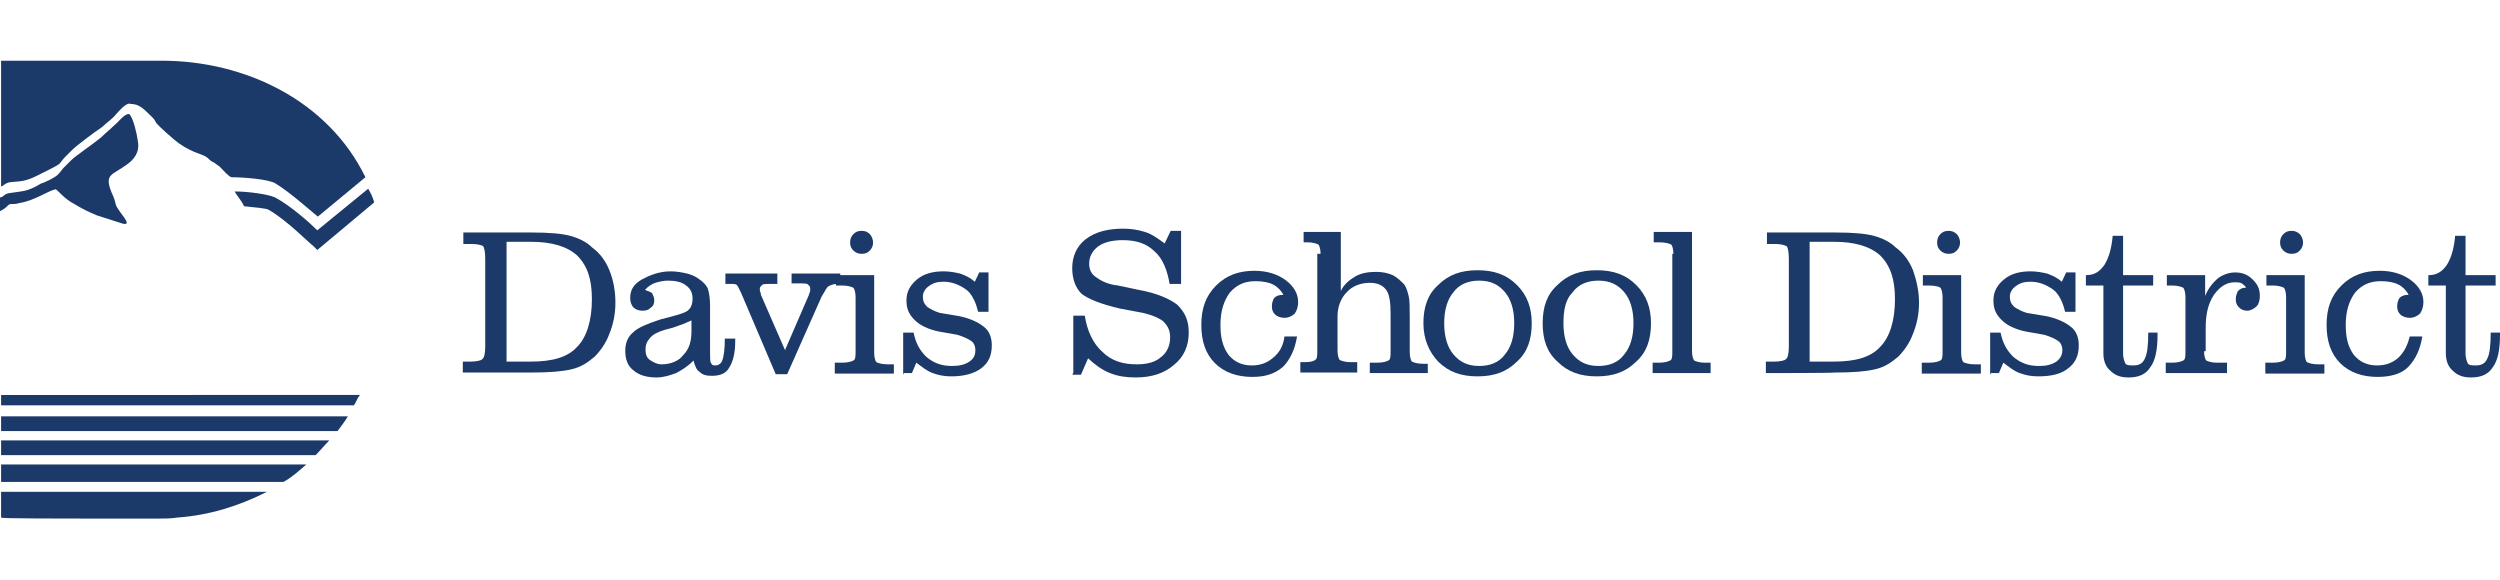 <?xml version="1.0" encoding="utf-8"?>
<!-- Generator: Adobe Illustrator 28.0.0, SVG Export Plug-In . SVG Version: 6.00 Build 0)  -->
<svg version="1.1" id="Layer_1" xmlns="http://www.w3.org/2000/svg" xmlns:xlink="http://www.w3.org/1999/xlink" x="0px" y="0px"
	 viewBox="0 0 457 106" style="enable-background:new 0 0 457 106;" xml:space="preserve">
<style type="text/css">
	.st0{fill:#1C3A69;}
</style>
<g>
	<g>
		<path class="st0" d="M92.6,44.5v21.6H97c4,0,6.8-0.8,8.5-2.7c1.7-1.7,2.7-4.7,2.7-8.7c0-3.6-0.8-6.1-2.7-8
			c-1.9-1.7-4.7-2.5-8.5-2.5h-4.4V44.5z M84.6,68.2v-2.1H86c1.1,0,1.9-0.2,2.1-0.4c0.4-0.2,0.6-1.1,0.6-2.3V47.3
			c0-1.3-0.2-2.1-0.4-2.3c-0.2-0.2-1.1-0.4-2.1-0.4h-1.5v-2.1h12.5c3.2,0,5.5,0.2,7,0.6c1.5,0.4,3,1.1,4,2.1
			c1.5,1.1,2.5,2.5,3.2,4.2s1.1,3.8,1.1,5.9c0,2.1-0.4,4-1.1,5.7c-0.6,1.7-1.7,3.2-2.7,4.2c-1.3,1.1-2.5,1.9-4.2,2.3
			c-1.7,0.4-4,0.6-7.4,0.6H84.6z"/>
		<path class="st0" d="M126.6,58.5c-0.6,0.2-1.3,0.6-1.9,0.8c-0.6,0.2-1.1,0.4-1.7,0.6l-1.5,0.4c-1.3,0.4-2.1,0.8-2.7,1.5
			s-0.8,1.3-0.8,2.1s0.2,1.5,0.8,1.9c0.6,0.4,1.3,0.8,2.1,0.8c1.7,0,3.2-0.6,4-1.7c1.1-1.1,1.5-2.5,1.5-4.4v-2.1H126.6z M126.8,65.9
			c-1.1,1.1-2.1,1.7-3.2,2.3c-1.1,0.4-2.3,0.8-3.6,0.8c-1.7,0-3.2-0.4-4.2-1.3c-1.1-0.8-1.5-2.1-1.5-3.6c0-1.3,0.4-2.5,1.5-3.4
			c0.8-0.8,2.5-1.5,4.9-2.3l3-0.8c1.3-0.4,1.9-0.6,2.3-1.1c0.4-0.4,0.6-1.1,0.6-1.9c0-1.1-0.4-1.9-1.3-2.5c-0.8-0.6-1.9-0.8-3.2-0.8
			c-0.8,0-1.7,0.2-2.3,0.4c-0.6,0.2-1.3,0.6-1.9,1.3c0.6,0.2,1.1,0.4,1.3,0.6c0.2,0.4,0.4,0.8,0.4,1.3c0,0.6-0.2,1.1-0.6,1.3
			c-0.4,0.4-0.8,0.6-1.5,0.6s-1.3-0.2-1.7-0.6c-0.4-0.4-0.6-1.1-0.6-1.7c0-1.5,0.6-2.5,2.1-3.4c1.5-0.8,3.2-1.5,5.3-1.5
			c1.1,0,2.1,0.2,3,0.4c0.8,0.2,1.7,0.6,2.3,1.1c0.6,0.4,1.3,1.1,1.5,1.7c0.2,0.6,0.4,1.7,0.4,3v8.9c0,0.8,0,1.5,0.2,1.7
			c0.2,0.4,0.4,0.4,0.8,0.4c0.6,0,1.1-0.4,1.3-1.1c0.2-0.6,0.4-1.9,0.4-3.8h1.9v0.4c0,2.3-0.4,3.8-1.1,4.9c-0.6,1.1-1.7,1.5-3.2,1.5
			c-1.1,0-1.7-0.2-2.3-0.8C127.5,67.8,127,67,126.8,65.9"/>
		<path class="st0" d="M135.5,53.6c-0.4-0.8-0.6-1.3-0.8-1.5c-0.2-0.2-0.6-0.2-1.3-0.2h-0.8V50h9.5v1.9h-1.5c-0.6,0-1.1,0-1.3,0.2
			s-0.4,0.4-0.4,0.6c0,0.2,0,0.2,0,0.4s0.2,0.4,0.2,0.8l4.4,10.1l4.2-9.7c0.2-0.4,0.2-0.6,0.4-1.1c0-0.2,0-0.4,0-0.6
			c0-0.2-0.2-0.4-0.4-0.6c-0.2-0.2-0.8-0.2-1.5-0.2h-1.5V50h8.9v1.9H153c-0.6,0-1.1,0.2-1.5,0.4c-0.4,0.2-0.6,0.8-1.3,1.9l-6.3,14.2
			h-2.1L135.5,53.6z"/>
		<path class="st0" d="M155.4,44.3c0-0.6,0.2-1.1,0.6-1.5c0.4-0.4,0.8-0.6,1.5-0.6s1.1,0.2,1.5,0.6c0.4,0.4,0.6,1.1,0.6,1.5
			c0,0.6-0.2,1.1-0.6,1.5c-0.4,0.4-0.8,0.6-1.5,0.6c-0.6,0-1.1-0.2-1.5-0.6C155.6,45.4,155.4,45,155.4,44.3 M152.6,68.2v-1.9h1.3
			c1.1,0,1.7-0.2,2.1-0.4c0.4-0.2,0.4-0.8,0.4-1.7v-9.9c0-0.8-0.2-1.5-0.4-1.7c-0.4-0.2-1.1-0.4-1.9-0.4h-1.3v-1.9h7v14.2
			c0,0.8,0.2,1.5,0.4,1.7c0.4,0.2,1.1,0.4,2.1,0.4h1.1v1.7H152.6z"/>
		<path class="st0" d="M165.1,68.4v-7.6h1.9c0.4,1.9,1.1,3.2,2.3,4.4c1.3,1.1,2.7,1.7,4.7,1.7c1.3,0,2.3-0.2,3.2-0.8
			s1.1-1.3,1.1-2.1c0-0.6-0.2-1.3-0.8-1.7c-0.6-0.4-1.5-0.8-2.5-1.1l-3.4-0.6c-1.9-0.4-3.4-1.1-4.4-2.1c-1.1-1.1-1.5-2.1-1.5-3.6
			s0.6-2.7,1.9-3.8s3-1.5,4.9-1.5c1.1,0,2.1,0.2,3,0.4c1.1,0.4,1.9,0.8,2.7,1.5l0.8-1.7h1.7V57h-1.9c-0.4-1.7-1.1-3.2-2.1-4
			c-1.1-0.8-2.5-1.5-4.2-1.5c-1.1,0-1.9,0.2-2.7,0.8c-0.6,0.4-1.1,1.1-1.1,1.9s0.2,1.3,0.8,1.9c0.6,0.4,1.3,0.8,2.3,1.1l3.6,0.6
			c1.9,0.4,3.4,1.1,4.4,1.9c1.1,0.8,1.5,2.1,1.5,3.4c0,1.9-0.6,3.2-1.9,4.2s-3.2,1.5-5.5,1.5c-1.3,0-2.3-0.2-3.4-0.6
			c-1.1-0.4-1.9-1.1-3-1.9l-0.8,1.9h-1.5V68.4z"/>
		<path class="st0" d="M196.2,68.2V57.7h2.1c0.4,2.7,1.5,5.1,3.2,6.6c1.7,1.7,3.8,2.3,6.3,2.3c1.9,0,3.4-0.4,4.4-1.3
			c1.1-0.8,1.7-2.1,1.7-3.6c0-1.3-0.4-2.1-1.3-3c-0.8-0.6-2.3-1.3-4.7-1.7l-3.2-0.6c-3.4-0.8-5.7-1.7-7-2.7
			c-1.1-1.1-1.7-2.7-1.7-4.7c0-2.1,0.8-4,2.5-5.3c1.7-1.3,4-1.9,6.8-1.9c1.5,0,2.7,0.2,4,0.6s2.5,1.3,3.6,2.1l1.1-2.3h1.9v9.7h-2.1
			c-0.4-2.5-1.3-4.7-2.7-5.9c-1.5-1.5-3.4-2.1-5.9-2.1c-1.9,0-3.4,0.4-4.4,1.1c-1.1,0.8-1.7,1.9-1.7,3.2c0,1.1,0.4,1.9,1.3,2.5
			c0.8,0.6,2.1,1.3,4,1.5l3.8,0.8c3.4,0.6,5.7,1.7,7,2.7c1.3,1.3,2.1,2.7,2.1,5.1c0,2.3-0.8,4.4-2.7,5.9c-1.7,1.5-4,2.3-7,2.3
			c-1.7,0-3.2-0.2-4.7-0.8c-1.5-0.6-2.7-1.5-4-2.7l-1.3,3h-1.5V68.2z"/>
		<path class="st0" d="M234.8,61.5h2.3c-0.4,2.5-1.3,4.2-2.5,5.5c-1.5,1.3-3.2,1.9-5.7,1.9c-2.7,0-5.1-0.8-6.8-2.5
			c-1.7-1.7-2.5-4-2.5-7s0.8-5.3,2.7-7.2s4.2-2.7,7-2.7c2.3,0,4.2,0.6,5.7,1.7c1.5,1.1,2.3,2.5,2.3,4c0,0.8-0.2,1.5-0.6,2.1
			c-0.4,0.4-1.1,0.8-1.9,0.8c-0.6,0-1.3-0.2-1.7-0.6c-0.4-0.4-0.6-0.8-0.6-1.5s0.2-1.1,0.4-1.5c0.4-0.4,0.8-0.6,1.7-0.6
			c-0.4-0.8-1.1-1.5-1.9-1.9s-1.9-0.6-3.2-0.6c-1.9,0-3.4,0.6-4.7,2.1c-1.1,1.5-1.7,3.4-1.7,5.9c0,2.3,0.4,4,1.5,5.5
			c1.1,1.3,2.5,1.9,4.2,1.9c1.5,0,2.7-0.4,3.8-1.3C234,64.4,234.6,63.1,234.8,61.5"/>
		<path class="st0" d="M241.4,46.4c0-0.8-0.2-1.5-0.4-1.7c-0.4-0.2-1.1-0.4-1.9-0.4h-0.8v-1.9h6.8v10.8c0.6-1.3,1.7-2.1,2.7-2.7
			c1.1-0.6,2.3-0.8,3.8-0.8c1.1,0,2.1,0.2,3,0.6c0.8,0.4,1.5,1.1,2.1,1.7c0.4,0.6,0.6,1.3,0.8,2.1c0.2,0.8,0.2,2.1,0.2,4v6.3
			c0,0.8,0.2,1.5,0.4,1.7c0.4,0.2,1.1,0.4,2.1,0.4h0.8v1.7h-10.6v-1.9h1.3c1.1,0,1.7-0.2,2.1-0.4c0.4-0.2,0.4-0.8,0.4-1.7v-6.8
			c0-2.1-0.2-3.6-0.8-4.4c-0.6-0.8-1.5-1.3-3-1.3c-1.7,0-3.2,0.6-4.2,1.7c-1.1,1.1-1.7,2.7-1.7,4.4v6.3c0,0.8,0.2,1.5,0.4,1.7
			c0.4,0.2,1.1,0.4,1.9,0.4h1.3v1.9h-10.4v-1.9h0.8c1.1,0,1.7-0.2,1.9-0.4c0.4-0.2,0.4-0.8,0.4-1.7V46.4H241.4z"/>
		<path class="st0" d="M264,59.1c0,2.5,0.6,4.4,1.7,5.7c1.1,1.3,2.5,2.1,4.7,2.1c1.9,0,3.6-0.6,4.7-2.1c1.1-1.3,1.7-3.2,1.7-5.7
			c0-2.5-0.6-4.4-1.7-5.7c-1.1-1.3-2.5-2.1-4.7-2.1c-1.9,0-3.6,0.6-4.7,2.1C264.6,54.7,264,56.6,264,59.1 M260.2,59.1
			c0-3,0.8-5.3,2.7-7c1.9-1.9,4.2-2.7,7.2-2.7s5.3,0.8,7.2,2.7s2.7,4.2,2.7,7c0,3-0.8,5.3-2.7,7c-1.9,1.9-4.2,2.7-7.2,2.7
			s-5.3-0.8-7.2-2.7C261.3,64.4,260.2,62.1,260.2,59.1"/>
		<path class="st0" d="M285.8,59.1c0,2.5,0.6,4.4,1.7,5.7c1.1,1.3,2.5,2.1,4.7,2.1c1.9,0,3.6-0.6,4.7-2.1c1.1-1.3,1.7-3.2,1.7-5.7
			c0-2.5-0.6-4.4-1.7-5.7c-1.1-1.3-2.5-2.1-4.7-2.1c-1.9,0-3.6,0.6-4.7,2.1C286.2,54.7,285.8,56.6,285.8,59.1 M282,59.1
			c0-3,0.8-5.3,2.7-7c1.9-1.9,4.2-2.7,7.2-2.7s5.3,0.8,7.2,2.7s2.7,4.2,2.7,7c0,3-0.8,5.3-2.7,7c-1.9,1.9-4.2,2.7-7.2,2.7
			s-5.3-0.8-7.2-2.7C282.8,64.4,282,62.1,282,59.1"/>
		<path class="st0" d="M305.9,46.4c0-0.8-0.2-1.5-0.4-1.7c-0.4-0.2-1.1-0.4-2.1-0.4h-1.1v-1.9h7v21.8c0,0.8,0.2,1.5,0.4,1.7
			c0.4,0.2,1.1,0.4,1.9,0.4h1.1v1.9h-10.6v-1.9h1.1c1.1,0,1.7-0.2,2.1-0.4c0.4-0.2,0.4-0.8,0.4-1.7V46.4H305.9z"/>
		<path class="st0" d="M330.8,44.5v21.6h4.4c4,0,6.8-0.8,8.5-2.7c1.7-1.7,2.7-4.7,2.7-8.7c0-3.6-0.8-6.1-2.7-8
			c-1.9-1.7-4.7-2.5-8.5-2.5h-4.4V44.5z M322.8,68.2v-2.1h1.5c1.1,0,1.9-0.2,2.1-0.4c0.4-0.2,0.6-1.1,0.6-2.3V47.3
			c0-1.3-0.2-2.1-0.4-2.3c-0.4-0.2-1.1-0.4-2.1-0.4H323v-2.1h12.5c3.2,0,5.5,0.2,7,0.6c1.5,0.4,3,1.1,4,2.1c1.5,1.1,2.5,2.5,3.2,4.2
			c0.6,1.7,1.1,3.8,1.1,5.9c0,2.1-0.4,4-1.1,5.7c-0.6,1.7-1.7,3.2-2.7,4.2c-1.3,1.1-2.5,1.9-4.2,2.3c-1.7,0.4-4,0.6-7.4,0.6
			C335.2,68.2,322.8,68.2,322.8,68.2z"/>
		<path class="st0" d="M354.1,44.3c0-0.6,0.2-1.1,0.6-1.5c0.4-0.4,0.8-0.6,1.5-0.6c0.6,0,1.1,0.2,1.5,0.6c0.4,0.4,0.6,1.1,0.6,1.5
			c0,0.6-0.2,1.1-0.6,1.5c-0.4,0.4-0.8,0.6-1.5,0.6c-0.6,0-1.1-0.2-1.5-0.6C354.3,45.4,354.1,45,354.1,44.3 M351.3,68.2v-1.9h1.3
			c1.1,0,1.7-0.2,2.1-0.4c0.4-0.2,0.4-0.8,0.4-1.7v-9.9c0-0.8-0.2-1.5-0.4-1.7c-0.2-0.2-1.1-0.4-1.9-0.4h-1.3v-1.9h7v14.2
			c0,0.8,0.2,1.5,0.4,1.7c0.4,0.2,1.1,0.4,2.1,0.4h1.1v1.7H351.3z"/>
		<path class="st0" d="M363.8,68.4v-7.6h1.9c0.4,1.9,1.1,3.2,2.3,4.4c1.3,1.1,2.7,1.7,4.7,1.7c1.3,0,2.3-0.2,3.2-0.8
			c0.8-0.6,1.1-1.3,1.1-2.1c0-0.6-0.2-1.3-0.8-1.7c-0.6-0.4-1.5-0.8-2.5-1.1l-3.4-0.6c-1.9-0.4-3.4-1.1-4.4-2.1
			c-1.1-1.1-1.5-2.1-1.5-3.6s0.6-2.7,1.9-3.8c1.3-1.1,3-1.5,4.9-1.5c1.1,0,2.1,0.2,3,0.4c1.1,0.4,1.9,0.8,2.7,1.5l0.8-1.7h1.7V57
			h-1.9c-0.4-1.7-1.1-3.2-2.1-4c-1.1-0.8-2.5-1.5-4.2-1.5c-1.1,0-1.9,0.2-2.7,0.8c-0.6,0.4-1.1,1.1-1.1,1.9s0.2,1.3,0.8,1.9
			c0.6,0.4,1.3,0.8,2.3,1.1l3.6,0.6c1.9,0.4,3.4,1.1,4.4,1.9c1.1,0.8,1.5,2.1,1.5,3.4c0,1.9-0.6,3.2-1.9,4.2
			c-1.3,1.1-3.2,1.5-5.5,1.5c-1.3,0-2.3-0.2-3.4-0.6c-1.1-0.4-1.9-1.1-3-1.9l-0.8,1.9h-1.5V68.4z"/>
		<path class="st0" d="M384.5,64.6V52.2h-3.2v-1.9c1.5,0,2.5-0.6,3.4-1.9c0.8-1.3,1.3-3,1.5-5.3h1.9v7.2h5.5v1.9h-5.5v12.5
			c0,0.6,0.2,1.3,0.4,1.7c0.2,0.4,0.8,0.4,1.5,0.4c1.1,0,1.7-0.4,2.1-1.3c0.4-0.8,0.6-2.3,0.6-4.7h1.7v0.4c0,2.7-0.4,4.7-1.3,5.9
			c-0.8,1.3-2.1,1.9-4,1.9c-1.5,0-2.5-0.4-3.4-1.3C384.9,67,384.5,65.9,384.5,64.6"/>
		<path class="st0" d="M402.9,64.2c0,0.8,0.2,1.5,0.4,1.7c0.4,0.2,1.1,0.4,1.9,0.4h1.9v1.9h-11.2v-1.9h1.1c1.1,0,1.7-0.2,2.1-0.4
			s0.4-0.8,0.4-1.7v-9.9c0-0.8-0.2-1.5-0.4-1.7c-0.4-0.2-1.1-0.4-1.9-0.4h-1.1v-1.9h7v3.8c0.6-1.5,1.5-2.5,2.3-3.2
			c0.8-0.6,1.9-1.1,3.2-1.1s2.3,0.4,3.2,1.3s1.3,1.7,1.3,3c0,0.8-0.2,1.5-0.6,1.9c-0.4,0.4-1.1,0.8-1.7,0.8c-0.6,0-1.1-0.2-1.5-0.6
			c-0.4-0.4-0.6-0.8-0.6-1.5c0-0.6,0.2-1.1,0.4-1.5c0.4-0.4,0.8-0.6,1.3-0.6h0.2c-0.2-0.4-0.6-0.6-0.8-0.8c-0.4-0.2-0.8-0.2-1.3-0.2
			c-1.5,0-2.7,0.8-3.8,2.3c-1.1,1.7-1.5,3.6-1.5,6.1v4.2H402.9z"/>
		<path class="st0" d="M416.8,44.3c0-0.6,0.2-1.1,0.6-1.5c0.4-0.4,0.8-0.6,1.5-0.6c0.6,0,1.1,0.2,1.5,0.6c0.4,0.4,0.6,1.1,0.6,1.5
			c0,0.6-0.2,1.1-0.6,1.5c-0.4,0.4-0.8,0.6-1.5,0.6c-0.6,0-1.1-0.2-1.5-0.6C417,45.4,416.8,45,416.8,44.3 M414.1,68.2v-1.9h1.3
			c1.1,0,1.7-0.2,2.1-0.4c0.4-0.2,0.4-0.8,0.4-1.7v-9.9c0-0.8-0.2-1.5-0.4-1.7c-0.4-0.2-1.1-0.4-1.9-0.4h-1.3v-1.9h7v14.2
			c0,0.8,0.2,1.5,0.4,1.7c0.4,0.2,1.1,0.4,2.1,0.4h1.1v1.7H414.1z"/>
		<path class="st0" d="M440.5,61.5h2.3c-0.4,2.5-1.3,4.2-2.5,5.5s-3.2,1.9-5.7,1.9c-2.7,0-5.1-0.8-6.8-2.5c-1.7-1.7-2.5-4-2.5-7
			s0.8-5.3,2.7-7.2s4.2-2.7,7-2.7c2.3,0,4.2,0.6,5.7,1.7s2.3,2.5,2.3,4c0,0.8-0.2,1.5-0.6,2.1c-0.4,0.4-1.1,0.8-1.9,0.8
			c-0.6,0-1.3-0.2-1.7-0.6c-0.4-0.4-0.6-0.8-0.6-1.5s0.2-1.1,0.4-1.5c0.4-0.4,0.8-0.6,1.7-0.6c-0.4-0.8-1.1-1.5-1.9-1.9
			c-0.8-0.4-1.9-0.6-3.2-0.6c-1.9,0-3.4,0.6-4.7,2.1c-1.1,1.5-1.7,3.4-1.7,5.9c0,2.3,0.4,4,1.5,5.5c1.1,1.3,2.5,1.9,4.2,1.9
			c1.5,0,2.7-0.4,3.8-1.3C439.5,64.4,440.1,63.1,440.5,61.5"/>
		<path class="st0" d="M447.1,64.6V52.2h-3.2v-1.9c1.5,0,2.5-0.6,3.4-1.9c0.8-1.3,1.3-3,1.5-5.3h1.9v7.2h5.5v1.9h-5.5v12.5
			c0,0.6,0.2,1.3,0.4,1.7c0.2,0.4,0.8,0.4,1.5,0.4c1.1,0,1.7-0.4,2.1-1.3c0.4-0.8,0.6-2.3,0.6-4.7h1.7v0.4c0,2.7-0.4,4.7-1.3,5.9
			c-0.8,1.3-2.1,1.9-4,1.9c-1.5,0-2.5-0.4-3.4-1.3C447.5,67,447.1,65.9,447.1,64.6"/>
	</g>
	<g>
		<path class="st0" d="M0.2,94.6L0.2,94.6c0,0.2,7.4,0.2,28.7,0.2c1.3,0,2.3,0,3.6-0.2c5.7-0.4,11.2-2.1,16.3-4.7H0.2
			C0.2,90,0.2,94.6,0.2,94.6z"/>
		<path class="st0" d="M0.2,74.1h64.5c0.4-0.6,0.6-1.3,1.1-1.9H0.2C0.2,72.2,0.2,74.1,0.2,74.1z"/>
		<path class="st0" d="M0.2,78.8h61.5c0.6-0.8,1.3-1.7,1.9-2.7H0.2C0.2,76,0.2,78.8,0.2,78.8z"/>
		<path class="st0" d="M0.2,88.1h51.6c1.5-0.8,2.7-1.9,4.2-3.2H0.2V88.1z"/>
		<path class="st0" d="M0.2,83.2h57.5c0.8-0.8,1.7-1.9,2.5-2.7h-60V83.2z"/>
		<path class="st0" d="M23.3,30c1.1-0.8,2.3-2.1,1.9-4.2c-0.2-1.5-0.8-4-1.5-4.9c-0.8-0.4-2.3,1.7-2.7,1.9c-0.8,0.8-1.7,1.5-2.5,2.3
			c-1.3,1.1-4.7,3.4-5.5,4.2l-1.3,1.3c-0.4,0.4-0.6,0.8-1.1,1.3c-0.6,0.6-2.1,1.3-3.2,1.7c-2.5,1.5-3.2,1.3-5.7,1.7
			c-1.1,0.2-0.8,0.6-1.7,0.8v2.5c0.4-0.2,1.1-0.6,1.5-1.1c0.4-0.2,0.2-0.2,0.6-0.2c0.6,0,0.8,0,1.5-0.2c2.7-0.4,5.3-2.3,6.6-2.5
			c0.6,0.4,1.5,1.7,3.4,2.7c1.3,0.8,2.7,1.5,4.2,2.1l4.7,1.5c1.9,0.4-0.8-2.1-1.3-3.4c-0.2-0.8-0.4-1.5-0.8-2.3
			C19,31.7,20.5,32.1,23.3,30"/>
		<path class="st0" d="M7.6,31.7c0.8-0.4,2.3-1.1,3.2-1.7c0.4-0.4,0.6-0.8,1.1-1.3l1.3-1.3c0.8-0.8,4-3.2,5.5-4.2
			c0.8-0.8,1.9-1.5,2.5-2.3c0.4-0.4,1.9-2.3,2.7-1.9c1.7,0,2.5,1.1,3.8,2.3c0.4,0.4,0.6,0.6,0.8,1.1c0.6,0.8,3.6,3.4,4.2,3.8
			c2.7,1.9,4.4,1.9,5.3,2.7c0.4,0.4,0.6,0.6,1.1,0.8l1.1,0.8c0.6,0.6,1.5,1.7,2.1,1.9c2.5,0,6.8,0.4,8,1.1c2.5,1.5,6.1,4.7,7.8,6.1
			l8.7-7.2c-6.8-14-22-21.3-37.2-21.3c-20.7,0-29.4,0-29.4,0v23c0.6-0.2,0.6-0.6,1.7-0.8C4.4,33.1,4.9,33.1,7.6,31.7"/>
		<path class="st0" d="M50.3,36.1C49,35.5,45.4,35,42.9,35c0.4,0.8,1.3,1.7,1.7,2.7c2.1,0.2,4,0.4,4.4,0.6c3.2,1.7,8,6.6,8.2,6.6
			l0.8,0.8l10.4-8.7c-0.2-0.8-0.6-1.7-1.1-2.5l-9.3,7.6C56.6,40.7,53.1,37.6,50.3,36.1"/>
	</g>
</g>
</svg>
